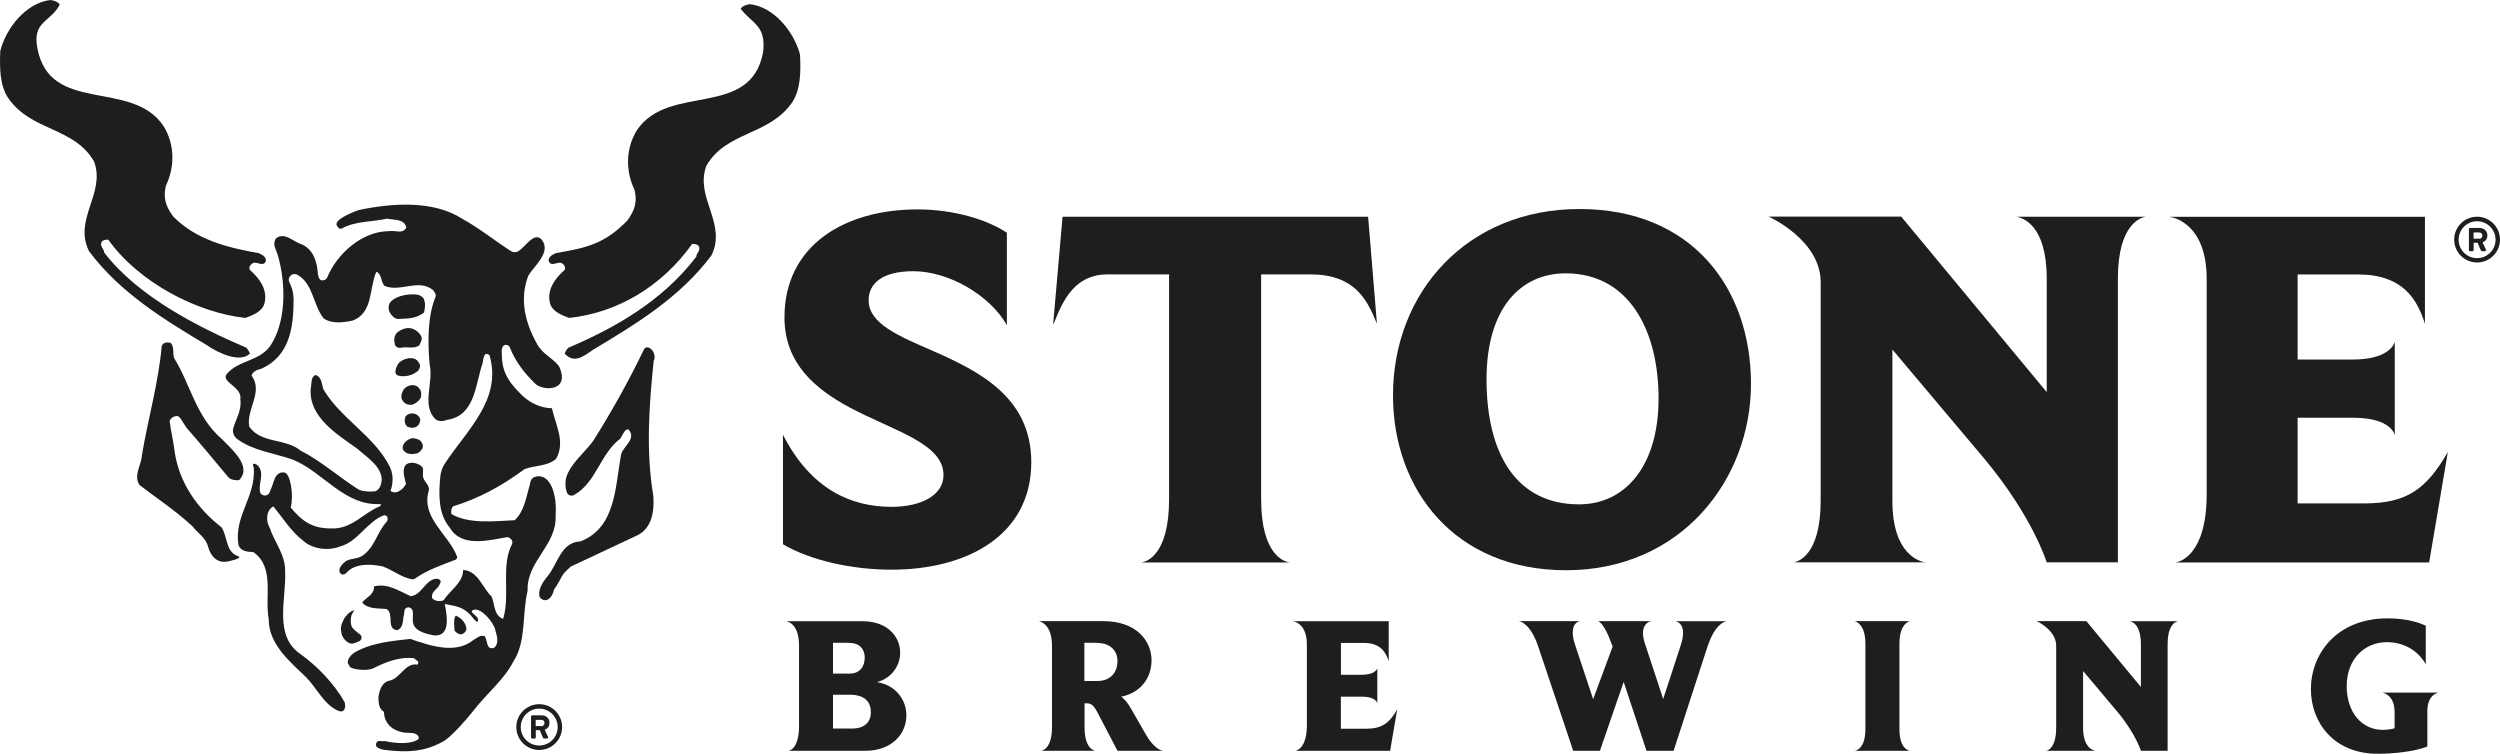 <svg width="272" height="82" viewBox="0 0 272 82" fill="none" xmlns="http://www.w3.org/2000/svg">
<g clip-path="url(#clip0_474_861)">
<path d="M269.506 23.578C268.133 23.578 267.013 24.698 267.013 26.069C267.013 27.441 268.133 28.56 269.506 28.56C270.879 28.56 272 27.441 272 26.069C272 24.698 270.879 23.578 269.506 23.578ZM269.506 28.086C268.396 28.086 267.497 27.189 267.497 26.079C267.497 24.97 268.396 24.073 269.506 24.073C270.617 24.073 271.515 24.97 271.515 26.079C271.515 27.189 270.617 28.086 269.506 28.086Z" fill="#1E1E1E"/>
<path d="M270.627 25.616C270.627 25.091 270.203 24.799 269.779 24.799H268.749C268.668 24.799 268.618 24.859 268.618 24.93V27.199C268.618 27.269 268.668 27.33 268.749 27.33H269.002C269.082 27.33 269.133 27.269 269.133 27.199V26.412H269.567L269.91 27.229C269.91 27.229 269.981 27.33 270.031 27.33H270.344C270.445 27.33 270.506 27.229 270.465 27.138C270.344 26.886 270.223 26.624 270.102 26.372C270.314 26.291 270.627 26.1 270.627 25.605V25.616ZM269.739 25.968H269.123V25.293H269.739C269.951 25.293 270.082 25.434 270.082 25.636C270.082 25.827 269.94 25.979 269.739 25.979V25.968Z" fill="#1E1E1E"/>
<path d="M97 61.981C92.538 61.981 88.065 60.913 85.188 59.218V47.298C88.237 53.288 92.649 55.144 97 55.144C100.281 55.144 102.654 53.843 102.654 51.695C102.654 48.246 97.283 46.895 92.477 44.353C88.802 42.377 85.35 39.613 85.35 34.531C85.35 26.684 91.912 22.782 99.827 22.782C103.673 22.782 107.348 23.851 109.549 25.323V35.378C107.681 32.1 103.219 29.508 99.373 29.508C95.869 29.508 94.506 30.92 94.506 32.675C94.506 35.216 97.787 36.568 101.573 38.212C106.551 40.41 112.204 43.234 112.204 50.293C112.204 58.26 105.198 61.981 97 61.981Z" fill="#1E1E1E"/>
<path d="M149.811 35.216C148.741 32.614 147.438 29.851 142.522 29.851H137.211V54.307C137.211 60.63 139.927 61.145 140.321 61.195H124.148C124.774 61.134 127.196 60.348 127.196 54.307V29.851H120.523C116.959 29.851 115.657 32.614 114.647 35.216H114.587L115.607 23.578H148.852L149.811 35.216Z" fill="#1E1E1E"/>
<path d="M170.386 62.042C158.342 62.042 151.558 53.349 151.558 43.012C151.558 31.828 159.584 22.741 171.85 22.741C184.116 22.741 190.507 31.384 190.507 41.772C190.507 52.159 182.935 62.042 170.376 62.042H170.386ZM170.326 29.74C165.409 29.74 161.734 33.583 161.734 41.257C161.734 49.507 165.066 54.872 171.8 54.872C176.827 54.872 180.452 50.697 180.452 43.355C180.452 36.013 177.282 29.74 170.336 29.74H170.326Z" fill="#1E1E1E"/>
<path d="M219.401 23.578H233.475C233.081 23.639 230.426 24.204 230.426 30.295V61.185H222.682C222.682 61.185 221.158 56.163 215.787 49.779L205.893 38.03V54.519C205.893 60.338 208.891 61.124 209.507 61.185H195.151C195.545 61.124 198.089 60.509 198.089 54.468V30.688C198.089 26.11 192.435 23.568 192.435 23.568H206.852L222.682 42.659V30.295C222.682 24.365 219.966 23.689 219.401 23.578Z" fill="#1E1E1E"/>
<path d="M264.287 61.195H236.695C237.149 61.134 240.087 60.408 240.087 53.742V30.366C240.087 24.375 236.524 23.649 236.019 23.588H263.833V35.226C262.985 32.574 261.46 29.861 256.543 29.861H249.981V39.119H255.917C259.814 39.119 260.44 37.536 260.551 37.203V47.369C260.551 47.369 260.269 45.453 256.029 45.453H249.981V54.771H257.22C261.914 54.771 264.004 53.188 266.326 49.184L264.287 61.215V61.195Z" fill="#1E1E1E"/>
<path d="M94.123 81.687H85.794C85.945 81.667 86.935 81.415 86.935 78.975V70.231C86.935 67.881 85.723 67.629 85.562 67.589H93.83C96.626 67.589 97.939 69.323 97.939 71.018C97.939 72.369 97.071 73.751 95.435 74.215C97.535 74.578 98.615 76.201 98.615 77.835C98.615 79.761 97.131 81.687 94.123 81.687ZM92.386 69.939H90.63V73.287H92.427C93.679 73.287 94.082 72.379 94.082 71.532C94.082 70.816 93.699 69.949 92.386 69.949V69.939ZM92.427 75.586H90.63V79.267H92.669C94.153 79.267 94.749 78.48 94.749 77.512C94.749 76.393 94.133 75.586 92.437 75.586H92.427Z" fill="#1E1E1E"/>
<path d="M126.52 81.687H121.583L119.483 77.663C118.979 76.665 118.696 76.524 118.231 76.524H117.999V79.126C117.999 81.375 118.979 81.667 119.16 81.687H113.264C113.436 81.667 114.456 81.435 114.456 79.126V70.251C114.456 67.922 113.204 67.629 113.032 67.579H120.028C123.653 67.579 125.288 69.737 125.288 71.835C125.288 73.932 123.915 75.435 121.977 75.798C122.361 76.05 122.714 76.514 123.037 77.069L124.652 79.882C125.521 81.425 126.328 81.657 126.52 81.687ZM119.332 69.939H117.979V74.094H119.382C120.927 74.094 121.583 73.035 121.583 71.935C121.583 70.836 120.846 69.949 119.332 69.949V69.939Z" fill="#1E1E1E"/>
<path d="M151.265 81.687H140.917C141.088 81.667 142.189 81.395 142.189 78.894V70.13C142.189 67.881 140.856 67.609 140.664 67.589H151.093V71.956C150.78 70.957 150.205 69.949 148.357 69.949H145.894V73.418H148.115C149.579 73.418 149.811 72.823 149.851 72.702V76.514C149.851 76.514 149.75 75.798 148.155 75.798H145.884V79.287H148.6C150.356 79.287 151.144 78.692 152.012 77.189L151.245 81.698L151.265 81.687Z" fill="#1E1E1E"/>
<path d="M182.279 67.589H187.852C187.68 67.609 186.58 67.861 185.752 70.423L182.087 81.687H179.139L176.656 74.194L174.071 81.687H171.164L167.347 70.312C166.519 67.881 165.459 67.619 165.247 67.579H171.901C171.779 67.599 171.113 67.75 171.113 68.809C171.113 69.152 171.174 69.596 171.365 70.14L173.334 76.07L175.454 70.352L175.303 69.949C174.566 67.912 173.99 67.619 173.879 67.579H179.664C179.533 67.599 178.756 67.77 178.756 68.91C178.756 69.222 178.836 69.626 179.008 70.14L180.956 76.05L182.885 70.14C183.056 69.616 183.117 69.192 183.117 68.849C183.117 67.79 182.42 67.599 182.249 67.579L182.279 67.589Z" fill="#1E1E1E"/>
<path d="M207.801 81.687H201.784C201.956 81.667 202.955 81.435 202.955 79.338V70.039C202.955 67.901 201.935 67.629 201.784 67.579H207.821C207.71 67.599 206.66 67.851 206.66 70.039V79.338C206.66 81.395 207.609 81.667 207.801 81.687Z" fill="#1E1E1E"/>
<path d="M231.698 67.589H236.978C236.826 67.609 235.837 67.821 235.837 70.11V81.687H232.929C232.929 81.687 232.354 79.802 230.345 77.411L226.64 73.004V79.186C226.64 81.365 227.76 81.667 227.993 81.687H222.612C222.763 81.667 223.712 81.435 223.712 79.166V70.251C223.712 68.537 221.592 67.579 221.592 67.579H226.993L232.929 74.739V70.1C232.929 67.871 231.91 67.619 231.698 67.579V67.589Z" fill="#1E1E1E"/>
<path d="M259.219 75.354H265.347C265.175 75.374 264.095 75.606 264.095 77.391V81.224C262.631 81.798 260.319 82.01 258.694 82.01C253.858 82.01 251.425 78.541 251.425 74.981C251.425 71.189 254.181 67.276 259.794 67.276C262.147 67.276 263.55 67.891 263.923 68.083V72.278C263.186 70.947 261.723 69.868 259.683 69.868C257.29 69.868 255.322 71.683 255.322 74.648C255.322 77.613 257.058 79.408 259.219 79.408C259.764 79.408 260.218 79.328 260.531 79.237V77.482C260.531 75.657 259.39 75.404 259.219 75.364V75.354Z" fill="#1E1E1E"/>
<path d="M87.056 5.99C86.43 3.52 84.249 0.756 81.584 0.454C81.18 0.524 80.786 0.635 80.584 0.958C81.856 2.602 83.361 2.743 83.028 5.668C81.675 12.969 72.78 9.006 69.307 14.149C67.985 16.277 68.116 18.748 69.035 20.654C69.328 21.904 69.136 22.792 68.247 24.002C65.754 26.564 63.765 26.967 60.474 27.542C60.151 27.693 59.626 27.925 59.696 28.409C59.969 29.065 60.615 28.47 61.049 28.601C61.332 28.732 61.604 29.055 61.433 29.367C60.373 30.305 59.504 31.495 59.828 32.937C60.05 33.905 61.12 34.288 61.917 34.591C67.187 34.026 72.013 31.162 75.304 26.543C75.627 26.513 75.94 26.604 76.061 26.846C76.203 27.34 75.759 27.522 75.759 27.925C72.053 32.786 66.884 35.68 61.806 37.849C61.645 38.05 61.514 38.242 61.433 38.474C62.442 39.543 63.361 38.877 64.512 38.06C69.085 35.317 73.941 32.413 77.394 27.804C79.141 24.305 75.567 21.511 76.849 18.042C79.009 14.27 83.653 14.784 86.177 11.154C87.126 9.732 87.126 7.816 87.046 6" fill="#1E1E1E"/>
<path d="M0.03 5.537C0.656 3.066 2.827 0.303 5.502 0C5.906 0.071 6.3 0.182 6.502 0.504C5.472 2.441 3.524 2.289 4.059 5.214C5.412 12.515 14.306 8.552 17.779 13.695C19.101 15.823 18.97 18.294 18.051 20.2C17.759 21.451 17.951 22.338 18.839 23.548C21.332 26.11 24.856 26.967 28.147 27.542C28.47 27.693 28.995 27.925 28.925 28.409C28.652 29.065 28.006 28.47 27.572 28.601C27.289 28.732 27.017 29.055 27.188 29.367C28.248 30.305 29.116 31.495 28.793 32.937C28.571 33.905 27.501 34.288 26.703 34.591C21.433 34.026 15.073 30.708 11.782 26.079C11.459 26.049 11.146 26.14 11.025 26.382C10.883 26.876 11.328 27.058 11.328 27.461C15.033 32.322 21.736 35.67 26.814 37.838C26.976 38.04 27.107 38.232 27.188 38.464C26.178 39.533 23.725 38.413 22.574 37.596C18.001 34.853 13.145 31.949 9.692 27.34C7.946 23.841 11.52 21.047 10.237 17.578C8.077 13.806 3.433 14.32 0.909 10.69C-0.05 9.268 -0.04 7.352 0.03 5.537Z" fill="#1E1E1E"/>
<path d="M24.078 57.353C21.373 55.255 19.515 52.441 19.02 49.264C18.879 48.014 18.596 46.965 18.455 45.805C18.596 45.442 18.909 45.291 19.232 45.261C19.606 45.261 19.798 45.846 20.313 46.562C22.059 48.569 23.028 49.749 24.704 51.755C24.704 51.755 24.947 52.149 25.421 52.209C25.896 52.27 26.017 52.31 26.188 52.038C27.228 50.656 25.351 48.982 24.119 47.752C21.312 45.331 20.696 41.761 18.96 38.988C18.738 38.464 19.02 37.748 18.556 37.304C18.203 37.213 17.768 37.233 17.597 37.637C17.223 41.761 16.113 45.503 15.447 49.496C15.386 50.626 14.487 51.695 15.184 52.774C17.112 54.267 19.121 55.557 20.949 57.272C21.575 58.089 22.372 58.442 22.665 59.551C22.665 59.561 23.15 61.618 25.058 61.023C25.3 60.943 26.098 60.822 26.037 60.56C24.492 60.126 24.815 58.401 24.078 57.343" fill="#1E1E1E"/>
<path d="M57.021 51.06C58.152 50.616 59.494 50.767 60.484 49.94C61.554 48.115 60.453 46.269 60.05 44.414C57.99 44.383 56.688 42.891 56.627 42.84C55.072 41.287 54.578 40.228 54.588 38.232C54.557 37.354 55.305 37.374 55.476 37.808C56.011 39.19 56.93 40.491 58.273 41.782C59.06 42.518 62.048 42.649 60.857 39.916C60.272 39.008 59.02 38.565 58.434 37.425C57.081 35.025 56.536 32.504 57.465 30.033C58 29.004 60.08 27.451 58.919 26.059C58.101 25.202 57.223 26.805 56.385 27.34C56.153 27.481 55.86 27.481 55.628 27.34C53.841 26.21 52.155 24.819 50.317 23.82C47.167 21.773 42.725 22.086 39.071 22.842C38.192 23.145 36.203 23.962 36.678 24.597C36.829 24.758 36.91 25 37.233 24.839C38.687 24.042 40.474 24.153 42.12 23.79C42.877 23.962 43.997 23.79 44.209 24.758C43.795 25.515 43.008 25.02 42.281 25.152C39.363 25.172 36.638 27.643 35.588 30.214C35.588 30.214 35.477 30.476 35.083 30.507C34.699 30.537 34.629 30.023 34.588 29.791C34.497 28.54 34.134 27.209 32.902 26.614C31.943 26.352 30.974 25.172 30.005 25.948C29.581 26.775 30.106 27.048 30.368 28.298C31.105 31.243 31.085 35.075 29.429 37.596C28.228 39.331 25.997 39.16 24.694 40.662C23.937 41.56 26.38 42.064 26.148 43.425C26.32 44.686 25.663 45.563 25.381 46.592C25.26 47.026 25.451 47.49 25.805 47.762C27.551 49.063 29.823 49.285 31.862 50.011C35.143 51.332 37.425 55.033 41.342 54.841C41.564 54.932 41.372 55.073 41.261 55.114C39.484 55.84 38.273 57.584 36.052 57.494C33.881 57.514 32.801 56.616 31.63 55.225C31.983 53.833 31.59 51.453 30.913 51.403C29.803 51.302 29.823 52.613 29.429 53.298C29.348 53.813 28.874 54.156 28.359 53.712C27.975 52.734 28.884 51.513 28.056 50.656C27.824 50.444 27.319 50.253 27.612 50.878C27.854 54.055 25.421 56.163 25.946 59.309C26.209 59.985 26.925 60.045 27.561 60.065C29.924 61.719 28.773 64.906 29.237 67.357C29.217 70.009 31.418 71.895 33.286 73.66C34.497 74.89 35.264 76.716 36.87 77.361C37.546 77.593 37.637 76.847 37.496 76.403C36.415 74.457 34.548 72.49 32.7 71.169C29.752 69.182 31.155 65.189 31.024 62.183C31.065 60.338 29.853 58.986 29.328 57.383C28.884 56.606 28.975 55.517 29.742 55.094C30.782 56.364 31.67 57.827 33.013 58.855C34.033 59.763 35.779 59.965 37.031 59.44C38.919 58.956 39.959 56.727 41.776 56.062C42.099 56.041 42.271 56.284 42.12 56.707C41.049 57.837 40.858 59.37 39.555 60.378C38.98 60.842 38.233 60.711 37.617 61.054C37.213 61.397 36.718 61.891 37.001 62.324C37.284 62.748 37.677 62.334 37.677 62.334C38.657 61.205 40.484 61.386 41.645 61.629C42.725 62.022 43.614 62.788 44.775 63.02C44.916 63.05 45.068 63.01 45.178 62.929C46.521 61.992 48.076 61.477 49.55 60.902C49.691 60.842 49.772 60.681 49.722 60.539C48.793 58.109 45.744 56.314 46.663 53.329C46.754 52.804 46.158 52.431 46.047 51.947C45.905 51.463 46.228 50.989 45.794 50.666C45.33 50.364 44.694 50.192 44.169 50.545C43.664 51.13 44.058 52.028 44.169 52.673C43.987 52.935 43.876 53.177 43.392 53.45C43.149 53.621 42.715 53.611 42.483 53.399C42.483 53.399 43.069 52.068 42.372 50.707C40.635 47.348 37.051 45.543 35.174 42.336C35.012 41.761 34.992 41.045 34.356 40.793C33.75 41.015 33.942 41.782 33.801 42.346C33.609 45.432 36.769 47.308 38.889 48.831C39.898 49.739 41.524 50.727 41.534 52.219C41.483 52.693 41.352 53.218 40.858 53.45C40.221 53.51 39.505 53.5 38.99 53.248C36.86 51.887 34.911 50.152 32.7 49.023C31.044 47.661 28.399 48.286 27.117 46.41C26.764 44.514 28.682 42.669 27.37 40.854C27.531 40.37 28.026 40.228 28.46 40.108C31.519 38.726 31.953 35.599 31.943 32.504C31.882 31.525 31.731 31.243 31.479 30.698C31.216 30.144 31.832 29.599 32.367 29.902C34.083 30.86 34.053 33.179 35.214 34.642C36.112 35.267 37.354 35.095 38.394 34.873C40.615 34.006 40.151 31.344 40.948 29.559C41.574 29.851 41.403 30.648 41.837 31.102C43.533 31.828 45.481 30.295 47.087 31.535C47.288 31.788 47.521 32.07 47.349 32.383C46.511 34.531 46.521 37.304 46.754 39.704C47.188 41.64 45.825 44.101 47.389 45.624C47.703 45.876 48.268 45.846 48.621 45.684C51.711 45.241 51.711 41.822 52.508 39.513C52.599 39.028 52.639 38.161 53.255 38.645C54.669 43.476 50.761 46.814 48.369 50.485C48.106 50.898 47.955 51.372 47.904 51.856C47.713 53.813 47.682 55.931 48.934 57.403C50.236 59.652 53.295 58.744 55.254 58.432C55.537 58.553 55.85 58.805 55.718 59.168C54.456 61.598 55.547 64.704 54.739 67.337C53.669 66.913 53.861 65.713 53.477 64.896C52.468 63.918 51.993 62.102 50.388 62.012C50.388 63.424 48.944 64.231 48.278 65.299C47.874 65.471 47.319 65.441 47.006 65.067C46.905 64.432 47.43 64.19 47.713 63.807C47.844 63.525 48.207 63.131 47.612 62.97C46.329 62.899 45.936 64.735 44.694 64.866C43.422 64.311 42.17 63.414 40.676 63.807C40.777 64.664 39.818 65.007 39.404 65.552C40.02 66.298 41.15 66.167 42.059 66.257C42.927 66.792 41.968 68.466 43.24 68.567C43.816 68.295 43.836 67.7 43.896 67.125C44.068 66.54 43.856 66.096 44.502 66.076C45.088 66.257 44.886 66.842 44.916 67.296C44.775 68.617 46.228 68.94 47.228 69.132C48.944 69.253 48.712 67.256 48.389 65.713C49.52 65.935 50.216 66.016 50.913 66.651C51.307 66.943 51.529 67.437 51.922 67.68C52.377 67.135 51.034 66.681 51.387 66.429C51.973 65.965 53.265 67.064 53.831 68.325C53.972 68.97 54.426 69.949 53.74 70.493C52.851 70.745 53.073 69.636 52.73 69.222C52.296 69.021 51.842 69.444 51.448 69.676C49.984 70.836 47.975 70.554 46.208 70.029C45.976 69.939 45.754 69.858 45.512 69.817C45.219 69.717 44.936 69.616 44.664 69.515C43.028 69.686 41.433 69.848 39.898 70.382C39.172 70.685 38.172 70.987 37.869 71.824C37.869 71.875 37.839 72.066 37.829 72.127C37.859 72.198 37.9 72.238 37.93 72.298C37.97 72.419 38.041 72.53 38.152 72.621C38.202 72.692 39.444 73.075 40.504 72.762C41.887 72.066 43.382 71.431 45.037 71.613C45.249 71.824 45.724 71.976 45.411 72.319C44.098 72.046 43.543 73.841 42.372 74.053C41.534 74.235 41.272 75.112 41.17 75.868C41.201 76.463 41.191 77.109 41.776 77.442C41.776 77.442 41.675 79.207 43.745 79.66C44.179 79.771 44.724 79.68 45.158 79.822C45.391 79.892 45.623 80.134 45.542 80.407C44.714 81.022 43.099 80.891 41.837 80.628C41.372 80.699 40.969 80.407 40.898 81.052C40.928 81.405 41.544 81.587 42.251 81.637C44.32 81.859 46.148 81.788 48.026 80.77C49.045 80.376 51.367 77.512 51.569 77.25C52.932 75.475 54.86 73.932 55.84 71.996C57.283 69.817 56.789 66.792 57.404 64.281C57.273 61.023 60.625 59.349 60.453 56.052C60.615 53.803 59.888 51.574 58.384 51.836C57.606 51.967 57.738 52.582 57.566 53.016C57.253 54.095 57.031 55.618 56.011 56.596C53.81 56.707 51.024 57.04 49.126 55.931C49.045 55.648 49.086 55.315 49.308 55.084C52.044 54.257 54.578 52.875 56.98 51.11" fill="#1E1E1E"/>
<path d="M46.138 33.996C46.269 33.431 46.309 32.927 46.077 32.453C46.077 32.453 45.885 32.191 45.542 32.09C44.987 31.929 43.149 31.999 42.412 32.947C42.251 33.23 42.231 33.663 42.392 33.956C42.584 34.319 42.947 34.732 43.371 34.702C44.26 34.642 45.209 34.722 46.138 34.006" fill="#1E1E1E"/>
<path d="M43.694 37.818C44.331 37.717 45.057 37.969 45.613 37.586C45.744 37.274 45.986 36.951 45.835 36.598C45.683 36.275 45.33 35.943 45.017 35.821C44.391 35.519 43.705 35.791 43.22 36.174C42.897 36.487 42.836 36.971 42.947 37.374C42.968 37.778 43.412 37.909 43.694 37.828" fill="#1E1E1E"/>
<path d="M71.135 39.23C71.518 38.403 70.539 37.374 70.085 37.969C68.449 41.378 66.592 44.706 64.552 47.953C63.573 49.295 62.069 50.424 61.594 51.977C61.463 52.552 61.503 53.137 61.695 53.611C61.816 53.914 62.2 54.014 62.483 53.843C64.916 52.441 65.259 49.416 67.51 47.701C67.722 47.338 68.035 46.542 68.409 46.753C69.237 47.742 67.884 48.498 67.591 49.386C66.915 52.895 67.056 57.393 63.149 58.906C60.999 58.986 60.665 61.417 59.555 62.718C59.454 62.909 58.485 63.827 58.697 64.926C59.08 65.541 59.979 65.471 60.272 64.16C61.342 62.607 60.847 62.748 62.109 61.639L69.348 58.24C70.923 57.464 71.205 55.628 71.084 53.974C70.266 49.103 70.61 44.222 71.125 39.22" fill="#1E1E1E"/>
<path d="M45.522 40.309C45.764 39.916 45.734 39.694 45.582 39.472C45.34 39.028 44.946 38.938 44.472 38.968C43.987 39.079 43.422 39.27 43.21 39.785C43.048 40.097 42.826 40.743 43.351 40.874C44.058 41.045 44.906 40.864 45.522 40.309Z" fill="#1E1E1E"/>
<path d="M44.835 44.031C45.239 43.919 45.602 43.607 45.774 43.284C45.865 42.931 45.865 42.528 45.592 42.235C45.209 41.711 44.371 41.852 43.957 42.326C43.755 42.639 43.593 42.992 43.705 43.405C43.927 43.859 44.219 44.081 44.845 44.041" fill="#1E1E1E"/>
<path d="M44.351 46.431C44.553 46.501 44.896 46.612 45.108 46.501C45.512 46.401 45.714 46.047 45.724 45.614C45.502 44.928 44.623 44.746 44.129 45.301C43.967 45.725 43.997 46.138 44.341 46.441" fill="#1E1E1E"/>
<path d="M45.481 49.285C45.845 49.053 46.138 48.69 45.946 48.256C45.754 47.812 45.33 47.732 44.926 47.671C44.502 47.681 43.715 48.175 43.816 48.851C44.129 49.507 44.916 49.466 45.492 49.285" fill="#1E1E1E"/>
<path d="M38.535 66.379C37.93 66.56 37.566 67.125 37.435 67.316C37.112 68.012 37.001 68.244 37.173 68.99C37.294 69.505 37.93 70.15 38.435 70.009C38.657 69.949 38.879 69.858 39.081 69.767C39.384 69.626 39.434 69.212 39.161 69.021C38.899 68.839 38.354 68.375 38.273 68.194C38.142 67.841 38.111 67.417 38.243 66.933L38.535 66.389V66.379Z" fill="#1E1E1E"/>
<path d="M50.741 68.335C50.671 67.76 50.126 67.155 49.57 66.984C49.318 67.417 49.419 68.113 49.459 68.617C49.651 68.859 49.974 69.071 50.247 69.001C50.499 68.93 50.782 68.648 50.741 68.325" fill="#1E1E1E"/>
<path d="M58.666 76.615C57.293 76.615 56.173 77.734 56.173 79.106C56.173 80.477 57.293 81.597 58.666 81.597C60.039 81.597 61.16 80.477 61.16 79.106C61.16 77.734 60.039 76.615 58.666 76.615ZM58.666 81.112C57.556 81.112 56.657 80.215 56.657 79.106C56.657 77.996 57.556 77.099 58.666 77.099C59.777 77.099 60.675 77.996 60.675 79.106C60.675 80.215 59.777 81.112 58.666 81.112Z" fill="#1E1E1E"/>
<path d="M59.787 78.642C59.787 78.117 59.363 77.825 58.939 77.825H57.909C57.828 77.825 57.778 77.885 57.778 77.956V80.225C57.778 80.296 57.828 80.356 57.909 80.356H58.162C58.242 80.356 58.293 80.296 58.293 80.225V79.439H58.727L59.07 80.255C59.07 80.255 59.141 80.356 59.191 80.356H59.504C59.605 80.356 59.666 80.255 59.626 80.165C59.504 79.912 59.383 79.65 59.262 79.398C59.474 79.317 59.787 79.126 59.787 78.632V78.642ZM58.899 78.995H58.283V78.319H58.899C59.111 78.319 59.242 78.46 59.242 78.662C59.242 78.853 59.101 79.005 58.899 79.005V78.995Z" fill="#1E1E1E"/>
</g>
<defs>
<clipPath id="clip0_474_861">
<rect width="272" height="82" fill="white"/>
</clipPath>
</defs>
</svg>
